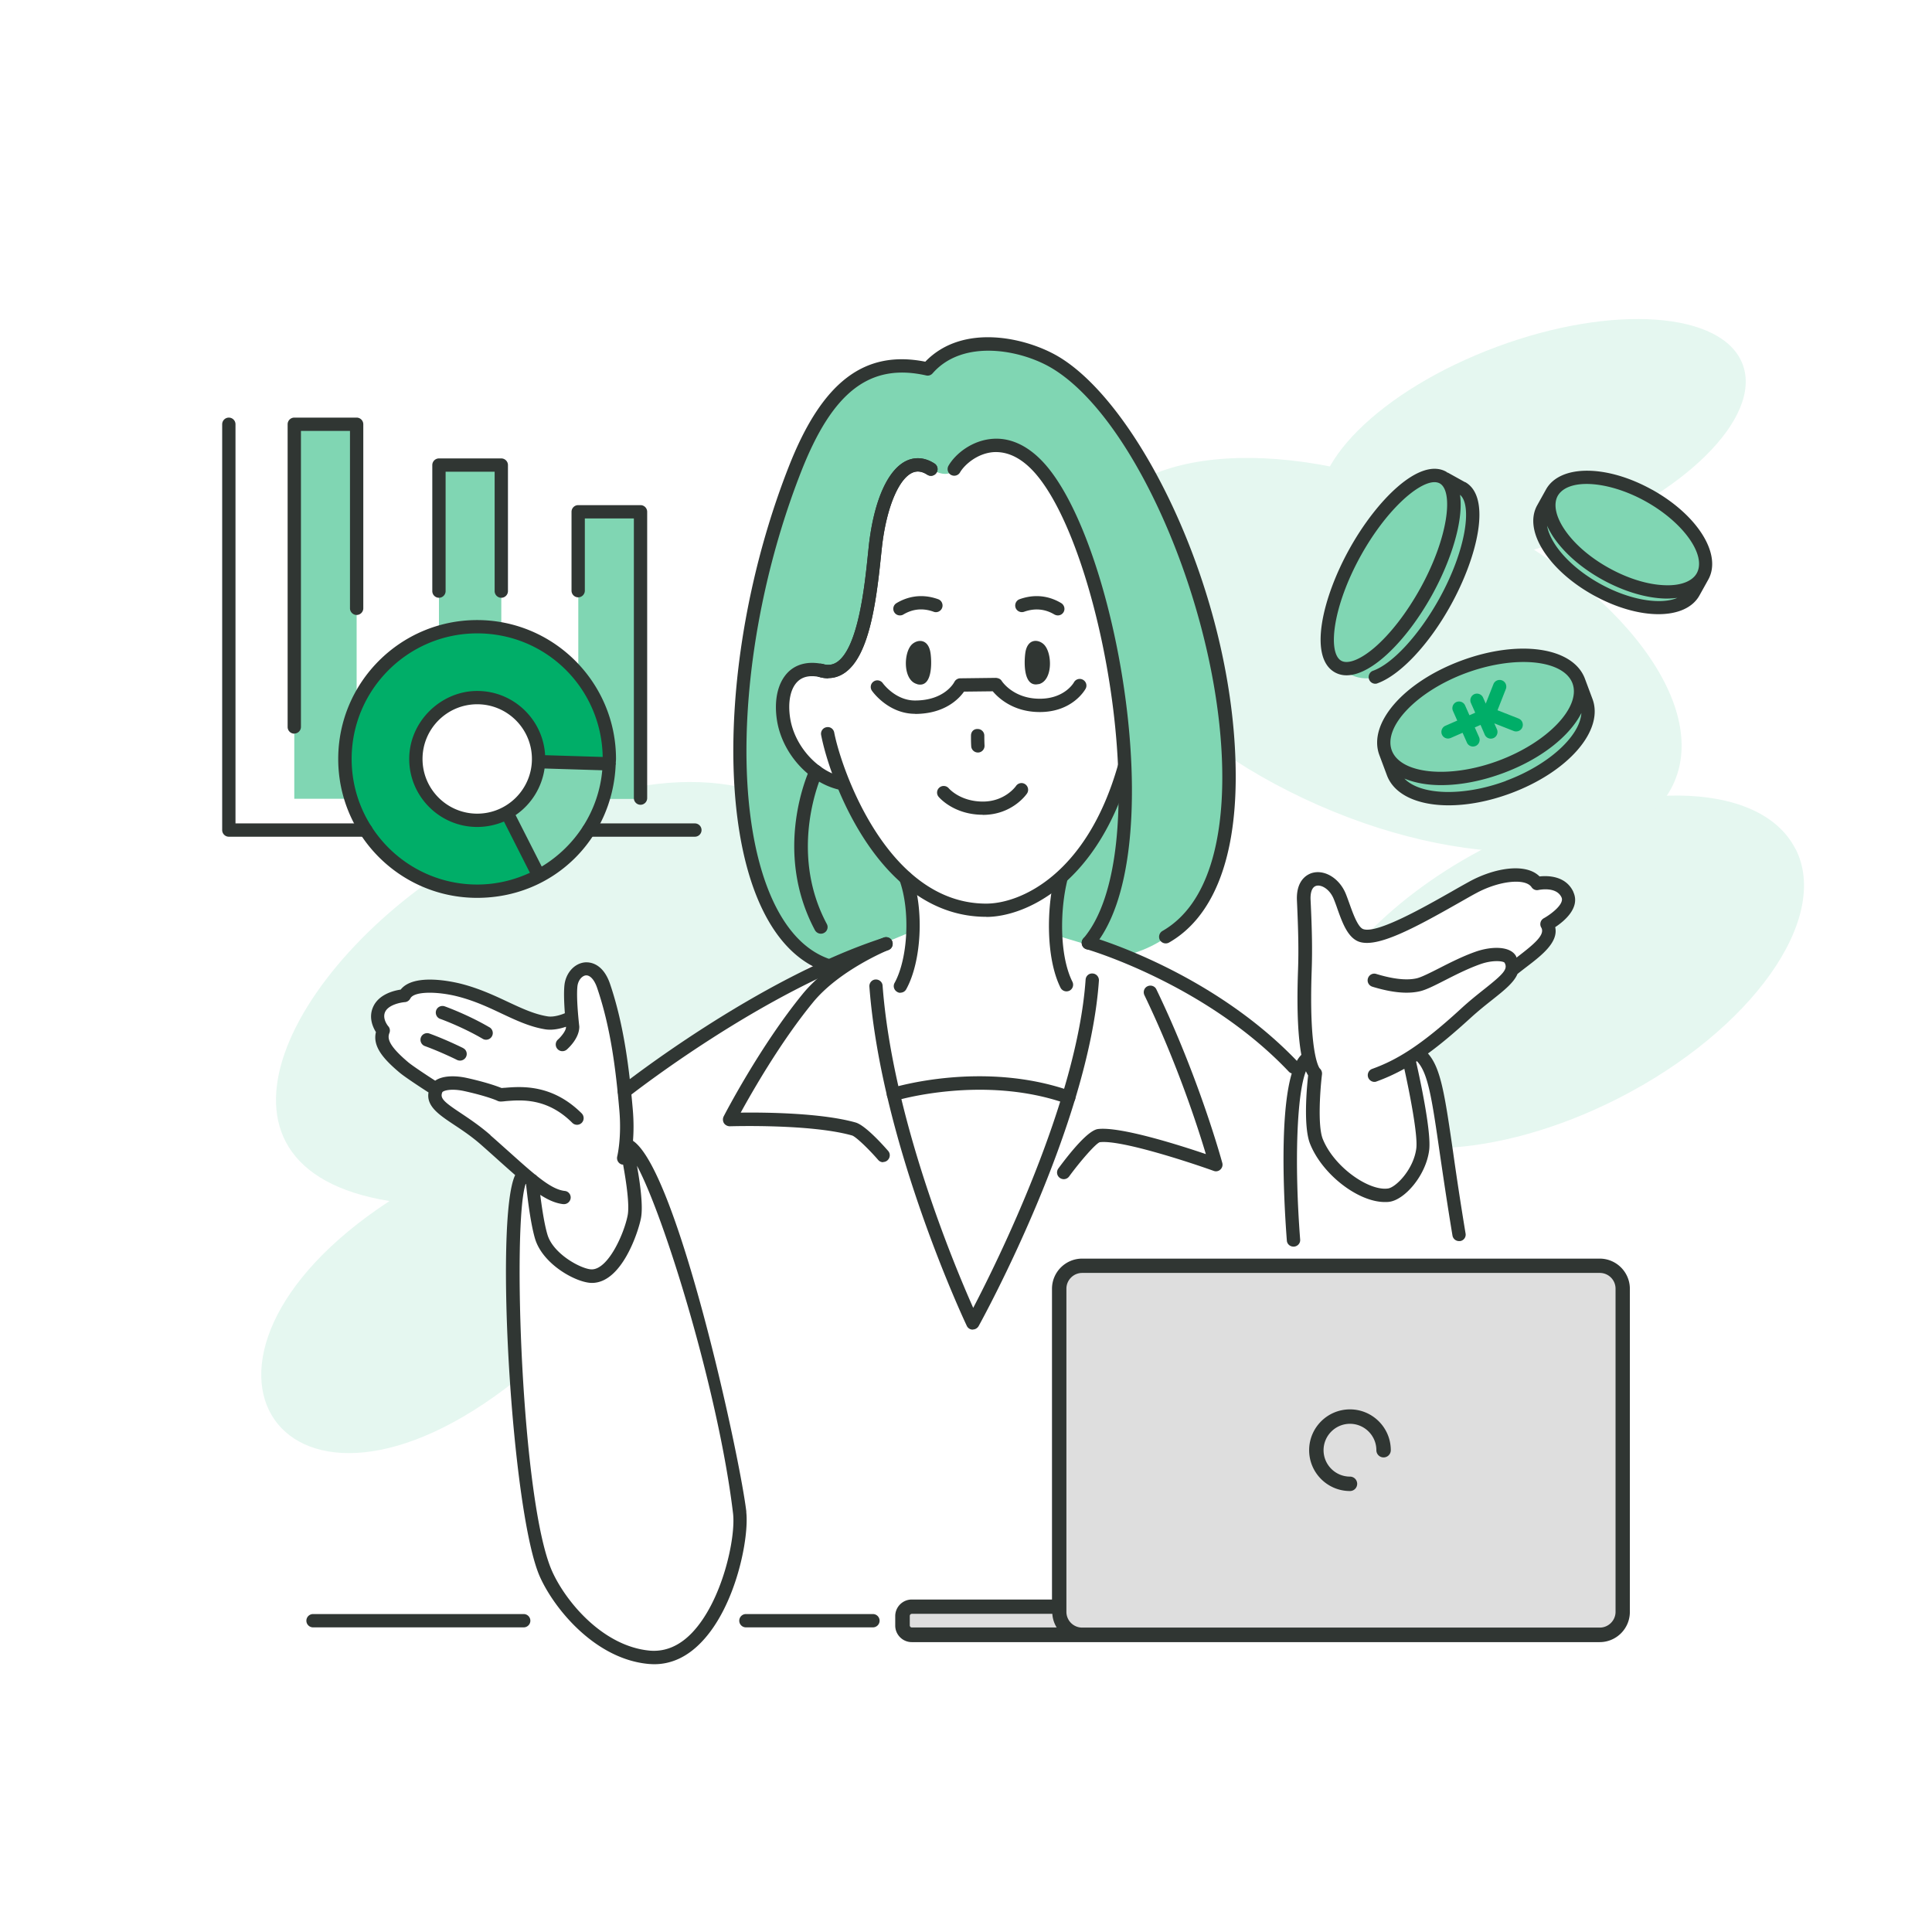 <svg width="800" height="800" viewBox="0 0 800 800" fill="none" xmlns="http://www.w3.org/2000/svg"><path fill="#fff" d="M0 0h800v800H0z"/><path d="M649.22 222.942c48.117-17.856 80.534-50.09 72.404-71.996-8.129-21.906-53.726-25.189-101.843-7.333-48.118 17.857-80.534 50.091-72.405 71.997 8.13 21.906 53.726 25.189 101.844 7.332zM214.651 483.868c-22.785-22.372-32.753-19.524-35.142-33.488 0 0-23.841-8.912-22.05-25.174-2.113-2.618.827-8.773 4.732-10.519 24.989-19.431 47.59 9.509 73.59 9.417-.735-6.891-1.102-15.435 4.272-20.672 4.227-4.318 7.213.46 9.831 6.018 7.625 15.894 9.095 42.859 9.095 42.859 16.308-8.912 30.732-23.979 47.499-31.512 95.778-48.693 16.996-145.068-109.192-68.354-77.403 43.961-122.375 130.965-36.014 144.884-100.969 66.103-43.548 150.351 52.368 74.234-1.286-25.174 1.056-87.648 1.056-87.648l-.045-.045zm528.777-132.389c-14.746-28.894-71.478-29.491-126.74-1.286-20.028 10.198-37.071 22.785-50.025 36.06 13 2.113 42.675-19.201 51.817-22.463 3.858-1.378 11.989-3.399 17.548 1.654 1.699 1.562 5.65.046 7.717.643 3.537 1.011 5.375 3.17 5.466 6.936.092 3.721-4.639 6.11-6.89 8.499-1.608 1.745-1.103 6.339-2.481 7.993-2.802 3.399-8.911 8.865-12.265 11.622-7.855 6.431-38.633 34.177-38.633 34.177 5.697 8.911 8.453 37.897 8.683 40.056 21.728-.918 47.222-7.717 72.488-20.579 55.261-28.159 88.106-74.464 73.36-103.358l-.045.046z" fill="#E5F7F0"/><path d="M693.218 323.973c15.106-34.347-26.379-85.822-92.658-114.972-66.28-29.15-132.255-24.936-147.362 9.411-15.106 34.347 26.379 85.822 92.658 114.972 66.28 29.15 132.256 24.936 147.362-9.411z" fill="#E5F7F0"/><path d="M343.365 399.944c-44.65-14.332-48.325-118.838-14.194-205.704 13.643-34.82 30.777-46.947 54.94-41.481 13.643-15.664 38.816-11.071 52.827-2.71 57.191 34.131 114.52 225.089 28.619 245.715l-27.516-8.223c-.919-10.657 1.378-24.025 1.378-24.025 9.555-9.692 26.643-33.028 26.413-45.155-.781-46.672-16.353-99.821-32.89-121.549-16.629-21.82-33.672-9.555-37.76-2.572 0 0-2.021 4.456-9.693.046-11.53-6.661-19.982 8.314-22.784 30.456-1.654 13.184-3.859 58.431-22.785 52.873-12.954-2.618-17.226 8.59-15.389 20.212 1.838 11.806 11.255 23.29 22.923 26.276 0 0 9.463 23.106 28.113 40.562l1.791 21.177-33.901 14.01-.092.092zm-195.69-224.268h-25.816v155.082h25.816V175.676zm59.902 16.902H181.76v67.711h25.817v-67.711zm57.696 19.346h-25.816v118.884h25.816V211.924z" fill="#80D6B3"/><path d="M197.608 259.508c-30.226 0-54.757 24.484-54.757 54.756 0 30.273 24.531 54.757 54.757 54.757s54.756-24.484 54.756-54.757c0-30.272-24.53-54.756-54.756-54.756zm0 80.159c-14.057 0-25.403-11.392-25.403-25.403 0-14.01 11.392-25.403 25.403-25.403s25.403 11.393 25.403 25.403c0 14.011-11.392 25.403-25.403 25.403z" fill="#00AE68"/><path d="M662.441 524.158h-214.34c-5.237 0-9.509 4.272-9.509 9.509v131.655h-61.05c-2.113 0-3.859 1.745-3.859 3.858v3.951c0 2.113 1.746 3.859 3.859 3.859h284.853c5.237 0 9.509-4.273 9.509-9.509V533.667c0-5.237-4.272-9.509-9.509-9.509h.046z" fill="#DEDEDE"/><path d="M655.781 290.38l-2.848-7.671c-4.456-11.99-25.082-15.022-46.994-6.891s-35.601 23.887-31.145 35.877l2.848 7.671c2.757 7.442 11.806 11.438 23.474 11.438 7.12 0 15.205-1.47 23.519-4.547 21.912-8.131 35.601-23.887 31.146-35.877zm27.24-85.716c-17.226-9.555-34.866-9.601-40.149-.092l-3.307 5.972c-2.664 4.823-1.746 11.116 2.664 17.731 4.043 6.11 10.703 11.898 18.651 16.354 8.636 4.777 17.364 7.212 24.622 7.212 7.212 0 12.908-2.389 15.572-7.121l3.308-5.971c5.282-9.509-4.089-24.485-21.315-34.039l-.046-.046zm-78.092-2.618s-7.121-3.951-7.304-4.043c-10.428-5.742-27.195 11.163-37.668 30.089-10.474 18.88-15.986 42.078-5.559 47.866 1.332.735 5.972 6.661 15.848 4.456 9.188-2.022 20.672-15.251 29.124-30.502 10.474-18.88 15.986-42.078 5.604-47.866h-.045z" fill="#80D6B3"/><path d="M347.408 326.906s-.46 0-.689-.092c-12.357-3.216-22.877-15.205-24.99-28.527-1.332-8.59.413-15.894 4.777-20.12 2.389-2.297 6.753-4.686 13.919-3.262 1.516.322 2.435 1.746 2.159 3.262-.321 1.516-1.745 2.435-3.261 2.159-3.905-.781-6.891-.184-9.004 1.837-3.032 2.894-4.18 8.591-3.123 15.251 1.745 11.071 10.703 21.407 20.901 24.071 1.47.368 2.342 1.884 1.975 3.354a2.746 2.746 0 01-2.664 2.067z" fill="#303633"/><path d="M342.997 280.872c-1.24 0-2.572-.184-3.904-.597-1.47-.414-2.297-1.975-1.884-3.445.414-1.47 1.976-2.297 3.446-1.884 2.251.643 4.134.414 5.926-.781 8.819-5.926 11.484-31.788 12.77-44.237.23-2.159.413-4.088.597-5.558 2.251-17.778 7.855-30.043 15.435-33.58 2.572-1.194 6.707-1.975 11.576 1.149a2.75 2.75 0 01.827 3.812 2.751 2.751 0 01-3.813.827c-2.251-1.47-4.318-1.699-6.293-.781-5.559 2.619-10.382 14.103-12.311 29.262-.184 1.47-.368 3.307-.598 5.42-2.021 19.799-5.053 41.481-15.159 48.234-2.067 1.378-4.272 2.067-6.615 2.067v.092z" fill="#303633"/><path d="M252.227 316.239l-29.216-.919v.092c-.505 9.05-5.604 16.859-13.092 21.039l13.138 25.908.781-.091c16.445-9.004 27.7-26.184 28.435-46.075l-.046.046z" fill="#80D6B3"/><path d="M558.993 583.594c-9.325 0-16.905 7.579-16.905 16.904 0 9.326 7.58 16.905 16.905 16.905a2.98 2.98 0 002.986-2.986 2.981 2.981 0 00-2.986-2.986c-6.018 0-10.933-4.915-10.933-10.933 0-6.017 4.915-10.933 10.933-10.933 6.017 0 10.933 4.916 10.933 10.933a2.98 2.98 0 002.985 2.986 2.98 2.98 0 002.986-2.986c0-9.325-7.579-16.904-16.904-16.904z" fill="#303633"/><path d="M662.442 521.166H448.101c-6.89 0-12.494 5.604-12.494 12.495v128.668h-58.064c-3.767 0-6.845 3.078-6.845 6.845v3.951c0 3.766 3.078 6.844 6.845 6.844h284.853c6.89 0 12.495-5.604 12.495-12.495V533.661c0-6.891-5.605-12.495-12.495-12.495h.046zM376.716 673.079v-3.951c0-.459.367-.873.872-.873h58.156a12.41 12.41 0 001.792 5.65h-59.948a.871.871 0 01-.872-.872v.046zm292.249-5.651c0 3.583-2.94 6.523-6.523 6.523H448.101a6.519 6.519 0 01-6.523-6.523V533.615c0-3.583 2.94-6.523 6.523-6.523h214.341a6.519 6.519 0 016.523 6.523v133.813zm-260.6-287.794c-43.915 0-64.587-55.767-68.353-75.29-.276-1.516.689-2.94 2.205-3.216 1.515-.321 2.939.689 3.215 2.205 2.894 14.975 22.004 70.834 62.933 70.834 14.195 0 41.619-12.035 54.527-57.237.414-1.47 1.975-2.296 3.399-1.883 1.47.413 2.297 1.929 1.884 3.399-13.827 48.326-44.099 61.234-59.81 61.234v-.046zm-29.445-84.059c-11.07 0-17.593-9.142-17.869-9.555-.873-1.24-.551-2.986.689-3.813 1.24-.872 2.94-.551 3.813.689 0 0 5.145 7.166 13.322 7.166 12.265 0 16.123-7.349 16.307-7.671a2.76 2.76 0 012.435-1.516l14.837-.184c1.057.138 1.838.46 2.343 1.287.184.275 4.869 7.35 15.756 7.35 10.198 0 14.011-6.523 14.149-6.799.735-1.332 2.434-1.792 3.721-1.057 1.332.735 1.837 2.389 1.102 3.721-.23.414-5.374 9.647-18.972 9.647-11.07 0-17.226-5.926-19.477-8.59l-11.897.138c-2.114 2.985-7.993 9.233-20.304 9.233l.045-.046zM216.856 673.858h-87.234a2.764 2.764 0 01-2.756-2.756 2.764 2.764 0 012.756-2.756h87.234a2.764 2.764 0 012.756 2.756 2.764 2.764 0 01-2.756 2.756zm144.608 0h-52.597a2.764 2.764 0 01-2.756-2.756 2.764 2.764 0 012.756-2.756h52.597a2.765 2.765 0 012.757 2.756 2.765 2.765 0 01-2.757 2.756zm322.614-471.079c-18.834-10.474-38.128-10.474-43.916-.092l-3.629 6.523c-2.94 5.283-1.883 12.127 2.894 19.385 4.456 6.707 11.668 13.046 20.396 17.87 9.463 5.236 19.018 7.855 26.919 7.855s14.148-2.619 16.996-7.809l3.629-6.523c5.789-10.428-4.455-26.782-23.335-37.255l.046.046zm-27.149-2.389c6.982 0 15.894 2.435 24.484 7.212 15.619 8.682 25.311 22.279 21.177 29.767-1.837 3.308-6.615 5.191-13 4.961-7.166-.183-15.481-2.756-23.428-7.166-7.947-4.41-14.516-10.152-18.466-16.124-3.537-5.328-4.502-10.289-2.711-13.643 1.884-3.353 6.294-5.007 11.99-5.007h-.046zm5.558 41.297c-7.947-4.41-14.516-10.152-18.466-16.078-1.838-2.802-2.986-5.466-3.4-7.901.644 1.424 1.47 2.894 2.435 4.41 4.456 6.707 11.668 13.046 20.396 17.87 8.728 4.823 17.961 7.625 25.954 7.855h1.057c1.47 0 2.802-.138 4.088-.276-7.028 2.986-19.844.919-32.064-5.88zm-55.859-42.032l-7.028-3.905s-.184-.045-.322-.091c-.138-.092-.275-.23-.413-.322-11.071-6.155-28.986 11.898-40.149 32.064-11.162 20.12-17.042 44.88-5.926 51.035 1.424.781 3.032 1.195 4.778 1.195 4.318 0 9.509-2.435 15.113-7.212 7.12-6.064 14.332-15.297 20.304-26.046 7.901-14.287 13.138-30.824 11.576-41.481 5.053 4.134 2.618 22.83-8.636 43.088-8.269 14.884-19.248 26.873-27.378 29.767-1.424.506-2.159 2.114-1.654 3.538a2.744 2.744 0 002.572 1.837c.322 0 .643-.046.919-.184 9.417-3.399 21.361-16.078 30.318-32.293 11.163-20.12 17.043-44.88 5.972-51.036l-.046.046zm-18.558 44.053c-5.65 10.152-12.403 18.88-19.018 24.531-5.788 4.915-10.887 6.89-13.643 5.374-5.788-3.215-3.583-22.509 8.085-43.548 10.427-18.742 23.657-30.41 30.502-30.41.826 0 1.561.184 2.159.505 5.788 3.216 3.583 22.509-8.085 43.548z" fill="#303633"/><path d="M430.094 283.302c5.971-1.424 5.696-13.092 2.113-16.491-2.389-2.251-6.891-2.434-7.672 3.767-.505 3.905-.735 14.194 5.559 12.679v.045zm-50.347-.04c-5.972-1.562-5.65-13.23-2.067-16.491 2.435-2.205 6.89-2.297 7.671 3.95.506 3.905.689 14.241-5.604 12.587v-.046zm27.24 54.115h-.229c-11.898-.092-17.87-7.166-18.099-7.441a2.718 2.718 0 01.367-3.859 2.755 2.755 0 013.859.367c.183.184 4.685 5.375 13.918 5.467h.184c9.096 0 13.552-6.202 13.735-6.477.873-1.241 2.573-1.562 3.813-.689 1.24.872 1.562 2.572.735 3.812-.23.368-6.155 8.866-18.283 8.866v-.046zm-2.066-25.776c-1.424 0-2.665-1.103-2.757-2.573-.137-2.159-.092-4.456-.092-4.456 0-1.516 1.057-2.802 2.803-2.71 1.516 0 2.756 1.286 2.71 2.802 0 0 0 2.067.092 3.997.092 1.516-1.057 2.848-2.573 2.94h-.183zm-32.294-56.775a2.693 2.693 0 01-2.343-1.332 2.728 2.728 0 01.965-3.767c3.675-2.205 9.692-4.318 17.226-1.607 1.424.505 2.159 2.113 1.654 3.537-.505 1.424-2.113 2.205-3.537 1.653-4.41-1.607-8.636-1.194-12.541 1.149-.459.275-.919.367-1.424.367zm65.414 0c-.505 0-.965-.137-1.424-.367-3.905-2.343-8.131-2.71-12.541-1.149-1.424.506-3.032-.229-3.537-1.653-.505-1.424.23-3.032 1.654-3.537 7.579-2.711 13.551-.598 17.226 1.607 1.286.781 1.746 2.481.965 3.767a2.693 2.693 0 01-2.343 1.332zm-95.044 26.046c-1.24 0-2.572-.184-3.904-.597-1.47-.414-2.297-1.975-1.884-3.445.414-1.47 1.976-2.297 3.446-1.884 2.251.643 4.134.414 5.926-.781 8.819-5.926 11.484-31.788 12.77-44.237.23-2.159.413-4.088.597-5.558 2.251-17.778 7.855-30.043 15.435-33.58 2.572-1.194 6.707-1.975 11.576 1.149a2.75 2.75 0 01.827 3.812 2.751 2.751 0 01-3.813.827c-2.251-1.47-4.318-1.699-6.293-.781-5.559 2.619-10.382 14.103-12.311 29.262-.184 1.47-.368 3.307-.598 5.42-2.021 19.799-5.053 41.481-15.159 48.234-2.067 1.378-4.272 2.067-6.615 2.067v.092zm29.86 130.229c-.46 0-.919-.092-1.332-.367-1.333-.735-1.838-2.389-1.103-3.721 5.604-10.198 6.569-30.089 2.021-42.583-.505-1.424.23-3.032 1.654-3.537 1.424-.552 3.032.229 3.537 1.653 5.053 13.965 3.997 35.555-2.389 47.085-.505.919-1.424 1.424-2.434 1.424l.046.046zm68.767-.592a2.795 2.795 0 01-2.481-1.516c-6.063-12.173-5.788-32.844-2.434-46.12.367-1.47 1.883-2.343 3.353-2.021 1.47.367 2.389 1.883 1.975 3.353-3.124 12.311-3.445 31.329 2.021 42.308a2.762 2.762 0 01-1.24 3.721 3.042 3.042 0 01-1.24.275h.046zM309.051 625.996c-2.894-24.071-28.572-141.255-46.947-153.612.276-3.446.367-7.856-.092-13.092-1.378-15.94-3.537-34.545-9.371-51.771-3.078-9.141-8.912-9.187-10.611-9.004-4.318.506-7.81 4.502-8.315 9.509-.321 3.17-.092 7.856.184 11.53-1.838.781-4.869 1.7-7.212 1.287-5.467-.873-10.841-3.4-16.537-6.064-5.467-2.572-11.714-5.466-18.972-7.35-3.4-.873-19.753-4.639-25.265 2.343-2.803.413-8.82 1.883-11.255 6.845-2.205 4.501-.276 8.682 1.011 10.749-1.424 5.834 2.894 10.979 9.784 16.767 2.343 1.975 9.831 6.844 11.99 8.222-.965 5.65 4.272 9.188 10.335 13.23 3.538 2.343 7.58 5.007 11.714 8.682 2.802 2.481 5.375 4.777 7.764 6.936a798.961 798.961 0 006.063 5.375c-8.636 17.869-1.47 140.337 10.29 166.429 6.064 13.459 23.106 34.131 45.156 36.014.735.046 1.47.092 2.159.092 7.074 0 13.643-3.032 19.431-9.05 14.47-14.929 19.891-43.548 18.65-54.021l.046-.046zM203.167 470.087c-4.456-3.905-8.82-6.799-12.311-9.142-7.074-4.685-8.728-6.201-7.717-8.636.275-.643 3.491-1.745 9.141-.505 9.739 2.159 13.735 3.997 13.735 4.042.414.184.873.276 1.332.276.644 0 1.424-.092 2.205-.184 6.386-.505 17.043-1.378 27.425 9.004a2.759 2.759 0 003.904 0c1.057-1.057 1.057-2.802 0-3.905-12.219-12.173-24.943-11.162-31.788-10.611-.505 0-.965.092-1.424.092-1.608-.643-6.018-2.297-14.24-4.135-4.732-1.056-10.061-1.102-13.23 1.103-3.078-1.975-9.371-6.11-11.209-7.671-8.268-6.983-8.59-9.923-7.763-12.036a2.692 2.692 0 00-.505-2.894s-2.619-3.078-1.195-5.972c1.424-2.848 6.294-3.812 8.085-3.95.965-.046 1.838-.643 2.297-1.516 1.562-3.124 11.484-2.94 19.799-.781 6.752 1.746 12.495 4.41 18.007 7.028 6.064 2.848 11.76 5.513 18.007 6.523 3.078.506 6.293-.275 8.636-1.056v.229c0 1.424-1.975 3.859-3.307 5.053-1.149 1.011-1.241 2.757-.23 3.905 1.011 1.148 2.756 1.24 3.905.23.872-.781 5.191-4.778 5.145-9.509 0-.092-1.333-11.163-.781-16.583.275-2.665 1.975-4.41 3.445-4.594 1.791-.184 3.629 1.838 4.777 5.329 5.651 16.629 7.718 34.085 9.142 50.484 1.01 11.53-.873 19.11-.873 19.156-.368 1.47.505 2.986 1.975 3.353.138 0 .276 0 .46.046 1.332 7.35 2.71 16.767 1.883 20.993-1.47 7.58-8.039 22.371-14.883 22.371-4.043 0-15.895-6.201-18.329-14.378-1.332-4.456-2.343-11.438-2.986-16.491 3.307 2.159 6.385 3.491 9.509 3.858h.321c1.378 0 2.573-1.056 2.757-2.434.183-1.516-.919-2.894-2.435-3.032-3.353-.367-6.982-2.572-11.484-6.155a2.838 2.838 0 00-.919-.736c-3.032-2.48-6.523-5.604-10.565-9.233-2.389-2.113-4.962-4.456-7.81-6.936h.092zm83.283 206.118c-5.19 5.374-10.978 7.763-17.18 7.304-19.707-1.7-35.096-20.534-40.608-32.799-12.816-28.435-16.583-144.839-10.979-160.503 0 0 .092.092.138.092.413 3.95 1.7 15.71 3.721 22.601 3.215 10.749 17.226 18.329 23.565 18.329 12.495 0 19.294-21.499 20.304-26.828.965-5.007-.367-14.515-1.653-21.682 11.392 21.085 33.855 94.125 39.781 143.966 1.194 9.968-4.41 36.382-17.135 49.566l.046-.046z" fill="#303633"/><path d="M191.683 433.936c-.275-.138-7.028-3.491-13.873-5.972-1.424-.505-3.032.23-3.537 1.654-.505 1.424.23 3.032 1.654 3.537 6.569 2.389 13.276 5.696 13.322 5.742.413.184.826.276 1.24.276 1.01 0 1.975-.552 2.48-1.516.689-1.378.138-3.032-1.24-3.675l-.046-.046zm11.071-8.502c-8.912-5.237-18.191-8.59-18.605-8.728-1.424-.505-3.031.23-3.537 1.654-.505 1.424.23 3.032 1.654 3.537.092 0 9.187 3.308 17.64 8.269.459.275.918.367 1.378.367.964 0 1.883-.505 2.388-1.378.781-1.332.322-2.986-.964-3.767l.046.046zm84.982-78.965h-43.962a2.764 2.764 0 01-2.756-2.756 2.764 2.764 0 012.756-2.756h43.962a2.764 2.764 0 012.756 2.756 2.764 2.764 0 01-2.756 2.756zm-22.509-13.228a2.764 2.764 0 01-2.756-2.756V214.678h-20.304v29.905a2.764 2.764 0 01-2.756 2.756 2.764 2.764 0 01-2.756-2.756v-32.661a2.764 2.764 0 012.756-2.756h25.816a2.764 2.764 0 012.756 2.756v118.563a2.764 2.764 0 01-2.756 2.756zm-57.651-85.72a2.765 2.765 0 01-2.756-2.757v-49.427h-20.304v49.427a2.765 2.765 0 01-2.756 2.757 2.765 2.765 0 01-2.756-2.757V192.58a2.764 2.764 0 012.756-2.756h25.816a2.765 2.765 0 012.757 2.756v52.184a2.766 2.766 0 01-2.757 2.757zm-85.717 56.273a2.765 2.765 0 01-2.756-2.757V175.676a2.764 2.764 0 012.756-2.756h25.816a2.765 2.765 0 012.757 2.756v76.209a2.765 2.765 0 01-2.757 2.756 2.764 2.764 0 01-2.756-2.756v-73.453h-20.304v122.559a2.765 2.765 0 01-2.756 2.757v.046z" fill="#303633"/><path d="M151.488 346.469H94.756A2.765 2.765 0 0192 343.712V175.676a2.764 2.764 0 012.756-2.756 2.764 2.764 0 012.756 2.756v165.28h53.976a2.764 2.764 0 012.756 2.756 2.765 2.765 0 01-2.756 2.757zm188.386 40.154c-.965 0-1.93-.551-2.435-1.47-17.594-33.028-2.71-65.459-2.067-66.837a2.771 2.771 0 013.675-1.333 2.772 2.772 0 011.332 3.675c-.138.322-14.332 31.375 1.975 61.923.735 1.332.23 3.032-1.148 3.721a2.675 2.675 0 01-1.286.321h-.046zm62.934 163.94h-.092c-1.011 0-1.976-.643-2.389-1.562-.368-.735-35.371-74.784-40.332-140.474-.092-1.516 1.01-2.848 2.526-2.94 1.47-.092 2.848 1.011 2.94 2.527 4.134 54.848 29.675 115.806 37.53 133.446 9.647-18.467 43.043-85.534 46.534-135.881.092-1.516 1.332-2.71 2.94-2.572 1.516.091 2.664 1.424 2.572 2.939-4.134 59.856-47.957 139.694-49.795 143.047-.505.873-1.424 1.424-2.389 1.424l-.045.046zm37.667-62.291a2.854 2.854 0 01-1.654-.551c-1.24-.919-1.469-2.618-.597-3.859 5.329-7.212 12.495-15.894 16.446-16.353 9.233-1.103 33.717 6.661 44.65 10.382-3.216-10.795-11.806-37.485-25.449-65.828-.643-1.378-.092-3.031 1.286-3.675 1.378-.643 3.032-.091 3.675 1.287 17.916 37.162 27.195 71.523 27.287 71.845.275.964 0 2.021-.781 2.756a2.642 2.642 0 01-2.802.551c-10.244-3.675-38.725-13-47.177-11.852-1.746.644-8.039 7.856-12.679 14.195a2.739 2.739 0 01-2.205 1.102z" fill="#303633"/><path d="M365.691 481.251a2.68 2.68 0 01-2.068-.964c-4.318-4.962-9.371-9.693-10.795-10.107-17.18-4.869-50.3-3.812-50.622-3.812-.919 0-1.883-.46-2.434-1.287a2.928 2.928 0 01-.138-2.756c.138-.275 14.883-28.894 32.707-50.714 11.897-14.562 32.661-23.014 33.533-23.382 1.424-.551 3.032.092 3.583 1.516.552 1.424-.137 3.032-1.515 3.583-.184.092-20.35 8.315-31.329 21.774-13.506 16.492-25.174 37.025-29.905 45.616 10.014-.138 33.442.091 47.59 4.088 3.997 1.148 11.301 9.279 13.46 11.76 1.01 1.148.873 2.894-.276 3.904a2.653 2.653 0 01-1.791.689v.092z" fill="#303633"/><path d="M442.497 457.179c-.322 0-.598-.046-.919-.184-34.315-12.127-70.467-1.332-70.789-1.194-1.424.459-2.985-.368-3.445-1.838-.459-1.47.368-2.986 1.838-3.445 1.561-.459 38.173-11.484 74.279 1.286 1.424.506 2.205 2.067 1.7 3.491a2.76 2.76 0 01-2.619 1.838l-.045.046zm93.159-12.595c-.735 0-1.47-.275-2.021-.873-34.315-36.244-83.238-50.53-83.743-50.668-1.47-.413-2.297-1.929-1.883-3.399.413-1.47 1.975-2.297 3.399-1.883 2.067.597 50.852 14.837 86.223 52.184a2.758 2.758 0 01-.092 3.904 2.708 2.708 0 01-1.883.735zm-277.09 10.205a2.74 2.74 0 01-2.159-1.056 2.721 2.721 0 01.459-3.859c.552-.459 56.778-44.788 109.192-61.647 1.47-.459 2.986.322 3.445 1.792.46 1.47-.321 2.985-1.791 3.445-51.403 16.537-106.895 60.269-107.446 60.682a2.65 2.65 0 01-1.7.597v.046zm400.843-165.375l-3.123-8.361c-4.87-13.092-27.333-16.353-51.22-7.488-23.887 8.866-38.77 26.047-33.901 39.093l3.124 8.36c3.032 8.131 12.862 12.449 25.586 12.449 7.764 0 16.584-1.608 25.633-4.961 23.887-8.866 38.771-26.046 33.901-39.092zm-52.413-10.704c8.36-3.077 16.675-4.593 23.841-4.593 10.244 0 18.145 3.077 20.304 8.865 3.629 9.831-10.382 24.485-30.686 32.018-20.258 7.534-40.47 5.559-44.145-4.272-3.629-9.83 10.382-24.484 30.686-32.018zm16.583 44.651c-17.732 6.569-35.417 5.926-42.032-.965 4.226 1.746 9.371 2.71 15.205 2.71 7.763 0 16.583-1.607 25.632-4.961 15.757-5.834 27.608-15.343 32.432-24.897-.552 9.508-13.506 21.498-31.237 28.067v.046z" fill="#303633"/><path d="M628.861 297.545l-8.773-3.446 3.445-8.774c.551-1.424-.138-3.031-1.562-3.583-1.424-.551-3.032.138-3.583 1.562l-3.17 8.039-1.102-2.48c-.597-1.378-2.251-2.022-3.629-1.424-1.378.597-2.021 2.25-1.424 3.629l1.791 4.042-2.388 1.057-1.792-4.043c-.597-1.378-2.205-2.021-3.629-1.424-1.378.597-2.021 2.251-1.424 3.629l1.792 4.043-4.916 2.159c-1.378.597-2.021 2.25-1.424 3.629a2.737 2.737 0 002.527 1.653c.367 0 .735-.092 1.102-.229l4.916-2.159 1.791 4.042a2.735 2.735 0 002.527 1.654c.367 0 .735-.092 1.102-.23 1.378-.597 2.021-2.251 1.424-3.629l-1.791-4.042 2.388-1.057 1.746 4.042a2.735 2.735 0 002.526 1.654c.368 0 .735-.092 1.103-.23 1.378-.597 2.021-2.25 1.424-3.628l-1.103-2.481 8.039 3.17c.322.137.689.183 1.011.183 1.102 0 2.159-.643 2.572-1.745.552-1.424-.137-3.032-1.561-3.583h.045z" fill="#00AE68"/><path d="M651.508 369.344c-3.123-6.753-10.565-6.799-14.01-6.431-5.788-5.788-18.88-3.446-29.032 2.113a417.193 417.193 0 00-7.258 4.088c-11.576 6.569-30.962 17.594-36.704 15.619-2.251-.781-4.272-6.523-5.65-10.336-.597-1.654-1.148-3.216-1.7-4.548-2.572-6.018-8.314-9.647-13.367-8.498-1.7.367-7.166 2.389-6.753 11.53.597 13 .735 20.763.459 28.664-.643 17.778.138 28.619 1.379 35.234-10.244 10.06-7.258 60.82-6.018 76.898.092 1.47 1.332 2.526 2.756 2.526h.23c1.516-.137 2.664-1.424 2.526-2.94-2.48-32.155-1.332-60.498 2.389-69.686.322.735.643 1.287.919 1.746-.552 4.869-2.067 21.269.827 28.389 5.144 12.724 19.936 24.025 30.915 24.025.643 0 1.24 0 1.837-.092 6.34-.781 15.205-10.841 16.538-21.407.964-7.763-4.043-30.501-5.421-36.611.092-.046.23-.138.322-.23 4.639 4.732 6.201 15.343 9.509 38.22 1.332 9.095 2.985 20.395 5.236 33.993a2.758 2.758 0 002.711 2.297h.459a2.699 2.699 0 002.251-3.17 1389.28 1389.28 0 01-5.191-33.901c-3.445-23.704-5.053-34.591-10.382-40.608 5.007-3.629 10.612-8.315 17.318-14.424 3.354-3.078 6.523-5.605 9.372-7.856 4.731-3.766 8.865-7.028 10.381-10.657 1.149-.919 2.343-1.837 3.537-2.756 6.386-4.869 13.506-10.336 12.082-16.629 3.721-2.435 10.473-8.039 7.533-14.47v-.092zm-12.265 10.887c-.643.367-1.148.964-1.332 1.699-.184.735-.092 1.516.276 2.114 1.745 2.985-2.894 6.844-9.647 12.035a4.87 4.87 0 00-.551.459c-.092-.229-.138-.459-.276-.689-2.435-4.226-10.29-4.042-16.767-1.745-5.328 1.883-10.473 4.501-15.067 6.844-3.721 1.884-7.258 3.675-9.187 4.135-4.089.964-9.739.367-16.813-1.792-1.47-.459-2.986.368-3.445 1.838-.46 1.469.367 2.985 1.837 3.445 8.131 2.48 14.562 3.078 19.707 1.883 2.572-.597 6.018-2.343 10.427-4.594 4.41-2.25 9.418-4.777 14.425-6.568 5.374-1.93 9.554-1.333 10.152-.69 1.516 2.619-.322 4.594-8.315 10.933-2.894 2.297-6.201 4.916-9.693 8.131-17.226 15.848-27.148 21.453-36.795 24.944-1.424.505-2.159 2.113-1.654 3.537.414 1.102 1.47 1.837 2.573 1.837.321 0 .643-.045.919-.183 3.675-1.332 7.395-2.986 11.484-5.237 2.067 9.371 5.65 27.286 4.961 32.937-1.103 8.727-8.498 16.215-11.76 16.629-7.809 1.102-22.233-8.774-26.965-20.488-2.251-5.604-1.01-21.269-.321-26.827a2.866 2.866 0 00-.965-2.435c-.459-.597-4.502-6.936-3.307-40.608.275-8.039.183-15.94-.46-29.124-.092-1.608 0-5.328 2.481-5.88 2.113-.459 5.374 1.424 7.028 5.283a67.932 67.932 0 011.562 4.18c2.021 5.651 4.272 12.082 9.05 13.735 7.533 2.527 22.463-5.42 41.205-16.077 2.618-1.47 5.053-2.894 7.212-4.043 9.463-5.145 20.396-6.339 22.968-2.48.643.964 1.792 1.424 2.894 1.148.092 0 7.35-1.608 9.509 3.078 1.286 2.756-4.456 7.028-7.258 8.59l-.092.046zm-188.57 12.958c-.643 0-1.286-.23-1.791-.643-1.149-.965-1.286-2.71-.322-3.905 29.583-34.59 9.555-154.255-17.869-190.178-6.018-7.901-12.449-11.576-19.156-11.254-6.936.459-12.265 5.375-14.01 8.406-.781 1.333-2.435 1.746-3.767 1.011-1.332-.781-1.746-2.435-1.011-3.767 2.894-5.007 9.876-10.611 18.467-11.162 5.925-.414 14.929 1.653 23.887 13.413 29.032 38.036 49.198 160.181 17.639 197.114a2.77 2.77 0 01-2.113.965h.046z" fill="#303633"/><path d="M343.365 402.741c-.275 0-.551 0-.827-.138-11.346-3.629-20.487-12.632-27.148-26.689-19.156-40.424-14.47-117.23 11.208-182.644 13.735-35.05 31.237-48.509 56.548-43.502 15.573-16.17 41.941-9.969 55.216-2.067 34.499 20.579 74.004 101.841 73.315 175.799-.321 33.534-9.876 56.64-27.608 66.792a2.813 2.813 0 01-3.767-1.01 2.813 2.813 0 011.011-3.767c20.12-11.53 24.622-40.103 24.806-62.061.597-64.679-34.361-149.386-70.605-171.022-12.954-7.717-36.841-12.173-49.336 2.159-.689.781-1.699 1.103-2.664.873-23.29-5.237-38.771 6.661-51.771 39.827-25.173 64.128-29.95 139.096-11.392 178.28 6.018 12.633 14.011 20.672 23.887 23.795a2.736 2.736 0 011.792 3.446c-.368 1.148-1.47 1.929-2.619 1.929h-.046zm-88.382-86.681c0-.597.092-1.194.092-1.791 0-31.697-25.771-57.513-57.513-57.513-31.742 0-57.513 25.77-57.513 57.513 0 31.742 25.771 57.512 57.513 57.512 31.742 0 56.043-24.484 57.375-55.032 0-.138.092-.23.092-.367 0-.092 0-.184-.046-.322zm-109.375-1.791c0-28.665 23.336-52.001 52-52.001 28.665 0 51.495 22.877 51.955 51.174l-23.842-.735c-.826-14.792-13.092-26.598-28.113-26.598-15.021 0-28.159 12.633-28.159 28.16 0 15.526 12.633 28.159 28.159 28.159 3.905 0 7.672-.827 11.071-2.251l10.749 21.223c-6.661 3.077-14.011 4.869-21.82 4.869-28.664 0-52-23.336-52-52zm52 22.646c-12.495 0-22.647-10.152-22.647-22.646 0-12.495 10.152-22.647 22.647-22.647s22.647 10.152 22.647 22.647c0 12.494-10.152 22.646-22.647 22.646zm26.689 21.866l-10.795-21.268a28.224 28.224 0 0011.99-19.294l23.887.735c-1.516 16.951-11.209 31.513-25.082 39.873v-.046z" fill="#303633"/></svg>